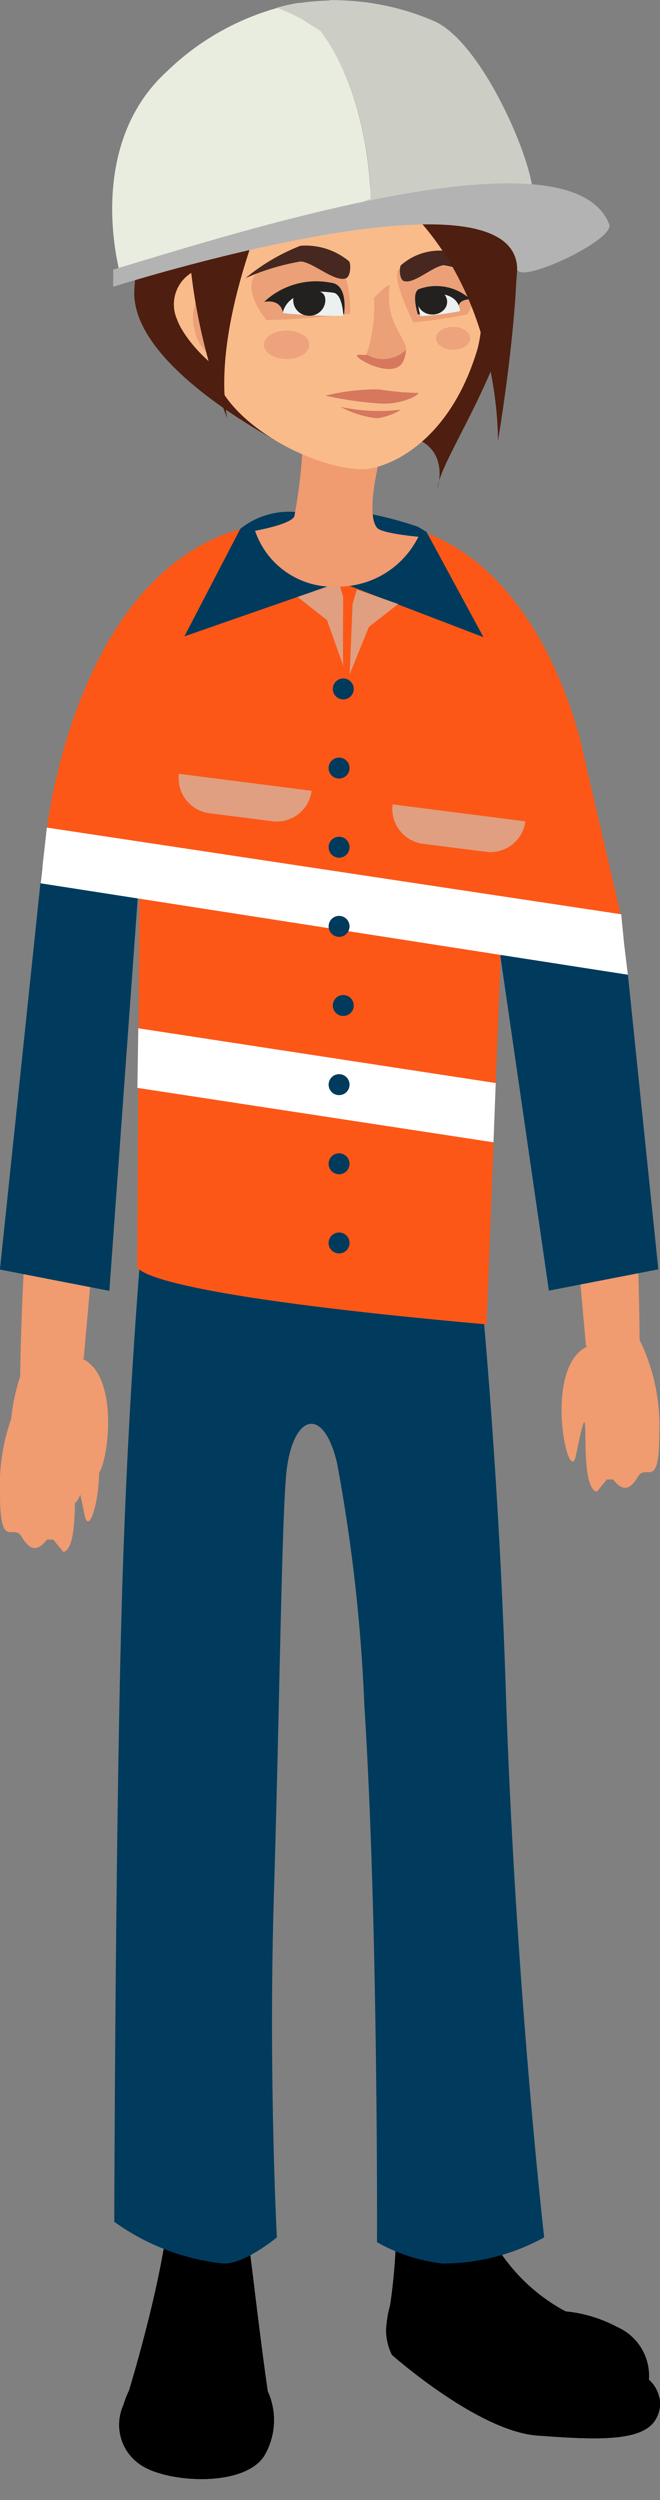 <svg data-name="Group 2738" xmlns="http://www.w3.org/2000/svg" width="15.681" height="59.356"><rect width="100%" height="100%" fill="#808080" stroke="none"/><g data-name="Group 2736"><g data-name="Group 2044" fill="#f19b70" fill-rule="evenodd"><path data-name="Path 4347" d="M13.558 17.871a63.768 63.768 0 011.638 13.942c0 .538-1.274.142-1.274.142l-1.2-13.433z"/><path data-name="Path 4348" d="M14.028 31.938c-1.179.4-.516 3.452-.345 2.62.443-2.156-.01.765.5.857l.235-.289h.149c.221.284.394.264.591-.067s.506.355.506-1.015a4.645 4.645 0 00-.61-2.5s-.94.365-1.026.394z"/></g><path data-name="Path 4349" d="M12.282 20.155l-.429 2.3 1.188 8.188 2.6-.506-.723-7-.364-2.008-1.742-4.828z" fill="#003b5d" fill-rule="evenodd"/><g data-name="Group 2050"><g data-name="Group 2045" fill="#f19b70" fill-rule="evenodd"><path data-name="Path 4350" d="M2.353 18.163A63.78 63.78 0 00.715 32.109c0 .538 1.274.142 1.274.142l1.2-13.433z"/><path data-name="Path 4351" d="M1.883 32.23c1.179.4.516 3.452.345 2.62-.443-2.156.01.765-.5.857l-.235-.289h-.149c-.221.284-.394.264-.591-.067s-.506.355-.506-1.015a4.645 4.645 0 01.61-2.5s.94.365 1.026.394z"/></g><path data-name="Path 4352" d="M9.671 50.303a8.466 8.466 0 00-.259 2.263 13.332 13.332 0 01-.145 2.173 2.716 2.716 0 00-.094.591 1.359 1.359 0 00.138.579s2.038 1.809 3.448 1.915 2.52.154 2.821-.39a.751.751 0 00-.163-.934 1.267 1.267 0 00-.757-1.253 3.275 3.275 0 00-1.212-.367 1.813 1.813 0 01-.116-.061 4.359 4.359 0 01-1.607-1.6 6.142 6.142 0 01-.764-2.061s-.127-.631-.122-.734a.351.351 0 01.107-.2l-.97-.442-.661 1.131z" fill-rule="evenodd"/><path data-name="Path 4353" d="M5.704 51.799s.094.494.327 2.418.333 2.566.333 2.566a1.663 1.663 0 01-.067 1.489c-.433.779-2.25.687-2.916.275a1.141 1.141 0 01-.45-1.443 2.026 2.026 0 01.133-.344s.493-1.611.768-3.06.36-1.961.36-1.961l.756-1.554.756 1.614z" fill-rule="evenodd"/><path data-name="Path 4354" d="M11.164 28.027s.63 5.185.853 12.094c.226 7 .912 13 .912 13a5.009 5.009 0 01-2.417.62 4.115 4.115 0 01-1.555-.506s.031-7.558-.3-12.738a40.119 40.119 0 00-.649-5.758c-.33-1.422-1.1-1.156-1.216.356-.109 1.476-.152 5.565-.284 9.872s.07 8.154.07 8.154-.828.689-1.327.614a5.417 5.417 0 01-2.536-.984s.024-9.8.193-15.162c.17-5.4.559-9.255.559-9.255h4.488l1.94-.7z" fill="#003b5d" fill-rule="evenodd"/><path data-name="Path 4355" d="M9.267 54.739a2.716 2.716 0 00-.094.591 1.359 1.359 0 00.138.579s2.038 1.809 3.448 1.915 2.52.154 2.821-.39a.751.751 0 00-.163-.934 1.267 1.267 0 00-.757-1.253 3.275 3.275 0 00-1.214-.369 1.647 1.647 0 00-.43.745 2.02 2.02 0 00-.163.816 9.315 9.315 0 01-3.586-1.7z" fill-rule="evenodd"/><path data-name="Path 4356" d="M9.176 55.33a1.359 1.359 0 00.138.579s2.038 1.809 3.448 1.915 2.52.154 2.821-.39a.715.715 0 00.085-.515 4.334 4.334 0 01-2.931.291 8.049 8.049 0 01-3.56-1.88z" fill-rule="evenodd"/><path data-name="Path 4357" d="M6.365 56.782a1.664 1.664 0 01-.067 1.489c-.433.779-2.25.687-2.916.275a1.141 1.141 0 01-.45-1.443c.106-.29.128-.336.132-.343a1.894 1.894 0 011.666-1.077 1.754 1.754 0 011.633 1.1z" fill-rule="evenodd"/><path data-name="Path 4358" d="M6.365 56.783a1.663 1.663 0 01-.067 1.489c-.433.779-2.25.687-2.916.275a1.141 1.141 0 01-.45-1.443l.064-.173c-.005.017-.366 1.158 1.586 1.181s1.783-1.329 1.783-1.329z" fill-rule="evenodd"/><path data-name="Path 4360" d="M2.137 19.029A64.766 64.766 0 00.474 33.186c0 .546 1.293.144 1.293.144l1.219-13.64z" fill="#f19b70" fill-rule="evenodd"/><path data-name="Path 4361" d="M1.66 33.316c1.2.4.524 3.505.351 2.661-.449-2.189.01.777-.507.87l-.239-.293h-.151c-.224.288-.4.268-.6-.069S0 36.845 0 35.454a4.718 4.718 0 01.619-2.538s.954.368 1.041.4z" fill="#f19b70" fill-rule="evenodd"/><path data-name="Path 4362" d="M3.357 20.155l-.759 10.493-2.6-.506 1-9.534 1.824-4.3z" fill="#003b5d" fill-rule="evenodd"/><path data-name="Path 4363" d="M1.115 19.679s.7-6.272 4.862-7.185a7.535 7.535 0 011.829-.168 11.8 11.8 0 011.175.089 5.25 5.25 0 01.924.16c3.131 1 3.957 5.326 3.957 5.326l.9 3.877-2.815-.463-.387 10.129c-8.868-.792-8.3-1.413-8.3-1.413l.059-9.99z" fill="#fc5717" fill-rule="evenodd"/><path data-name="Path 4364" d="M10.133 12.628l1.354 2.5-3.374-1.292.388-1.69a9.017 9.017 0 011.425.359" fill="#003b5d"/><path data-name="Path 4365" d="M5.707 12.559l-1.326 2.55 3.674-1.28-.873-1.652a1.847 1.847 0 00-1.475.381" fill="#003b5d"/><path data-name="Path 4366" d="M14.917 23.142l-.089-.735-.069-.7-13.646-2.058-.148 1.323z" fill="#fff"/><path data-name="Path 4367" d="M11.725 27.121l.053-1.407-8.492-1.3-.022 1.415z" fill="#fff"/><path data-name="Rectangle 1044" d="M11.547 20.224l-1.495-.19a.836.836 0 01-.724-.936l3.154.403a.836.836 0 01-.935.723z" fill="#cccec6" opacity=".6" style="mix-blend-mode:multiply;isolation:isolate"/><path data-name="Rectangle 1045" d="M6.47 19.498l-1.495-.19a.836.836 0 01-.724-.936l3.154.403a.836.836 0 01-.935.723z" fill="#cccec6" opacity=".6" style="mix-blend-mode:multiply;isolation:isolate"/><circle data-name="Ellipse 518" cx=".249" cy=".249" transform="translate(7.907 16.108)" fill="#003b5d" r=".249"/><circle data-name="Ellipse 519" cx=".249" cy=".249" transform="translate(7.807 17.987)" fill="#003b5d" r=".249"/><circle data-name="Ellipse 520" cx=".249" cy=".249" transform="translate(7.807 19.866)" fill="#003b5d" r=".249"/><circle data-name="Ellipse 521" cx=".249" cy=".249" transform="translate(7.807 21.745)" fill="#003b5d" r=".249"/><circle data-name="Ellipse 522" cx=".249" cy=".249" transform="translate(7.907 23.624)" fill="#003b5d" r=".249"/><circle data-name="Ellipse 523" cx=".249" cy=".249" transform="translate(7.807 25.503)" fill="#003b5d" r=".249"/><circle data-name="Ellipse 524" cx=".249" cy=".249" transform="translate(7.807 27.382)" fill="#003b5d" r=".249"/><circle data-name="Ellipse 525" cx=".249" cy=".249" transform="translate(7.807 29.262)" fill="#003b5d" r=".249"/><path data-name="Path 4368" d="M8.155 15.808c-.013-.188 0-1.629 0-1.629l-.1-.349-.986.343.7.549z" fill="#cccec6" opacity=".6" style="mix-blend-mode:multiply;isolation:isolate"/><path data-name="Path 4369" d="M8.305 16.018c.013-.188.071-1.673.071-1.673l.1-.349.986.343-.7.548z" fill="#cccec6" opacity=".6" style="mix-blend-mode:multiply;isolation:isolate"/><g data-name="Group 2049" transform="translate(2.665)"><path data-name="Path 4374" d="M4.52 10.699a12.64 12.64 0 01-.191 1.561c-.09.194-.934.342-.934.342a1.957 1.957 0 001.954 1.326 2.131 2.131 0 001.927-1.184s-.87-.076-.982-.212c-.331-.4.186-2.112.186-2.112z" fill="#f19b70" fill-rule="evenodd"/><path data-name="Path 4375" d="M2.401 2.715c-.169.143-1.665.613-1.874 4.159-.115 1.947 3.919 3.879 3.919 3.879 3.985-1.352 3.286.835 3.286.835.079-.917 2.958-4.547 1.459-6.915a13.212 13.212 0 00-1.694-2.215z" fill="#4e1e10"/><path data-name="Path 4376" d="M9.042 4.828c-.267-1.261-4.928-2.242-6.265-2.242" fill="#35211d" fill-rule="evenodd"/><path data-name="Path 4377" d="M3.104 7.087c.174.509.379 1.688-.053 1.825s-1.336-.821-1.51-1.33a.882.882 0 01.467-1.169.931.931 0 011.096.674z" fill="#f9bb8a" fill-rule="evenodd"/><path data-name="Path 4378" d="M2.451 6.913l-.306-.023a1.08 1.08 0 00-.193.917c.109.692.975 1.1 1.147.81s-.648-1.704-.648-1.704z" fill="#eba077" fill-rule="evenodd"/><path data-name="Path 4379" d="M2.271 4.558c0 .47.127 2.762.1 3.921-.032 1.364 2.263 2.642 3.564 2.663.486.008 2.023-.508 2.728-2.8.415-1.347-.249-4.879-.249-4.879s-2.046-1.92-5.856-.082c-.279.136-.287 1.177-.287 1.177z" fill="#f9bb8a"/><path data-name="Path 4380" d="M5.065 9.393a5.242 5.242 0 011.268-.148 6.688 6.688 0 00.888.083c.2-.032-.237.274-.82.255a8.626 8.626 0 01-1.336-.19z" fill="#d6775e" fill-rule="evenodd"/><path data-name="Path 4381" d="M5.429 9.66a4.21 4.21 0 001.388.07c.11-.022-.23.171-.533.2a2.314 2.314 0 01-.855-.27z" fill="#d6775e" fill-rule="evenodd"/><path data-name="Path 4382" d="M3.667 7.599a18.161 18.161 0 001.989-.154s.042-1.132-.444-1.191c-3.016-.363-1.545 1.345-1.545 1.345z" fill="#eba077" fill-rule="evenodd"/><path data-name="Path 4383" d="M8.435 7.462a10.947 10.947 0 01-1.281.191s-.625-1.236-.284-1.285c2.555-.367 1.565 1.094 1.565 1.094z" fill="#eba077" fill-rule="evenodd"/><path data-name="Path 4384" d="M4.058 7.433a11.8 11.8 0 001.45.029s.115-.714-.32-.751a1.809 1.809 0 00-1.577.456c.424-.071.447.266.447.266z" fill="#232120" fill-rule="evenodd"/><path data-name="Path 4385" d="M8.262 7.389a4.514 4.514 0 01-1 .073s-.165-.52.032-.6a1.2 1.2 0 011.214.242s-.379.002-.246.285z" fill="#232120" fill-rule="evenodd"/><path data-name="Path 4386" d="M4.053 7.433a11.973 11.973 0 001.44.064s-.019-.517-.238-.547c-1.13-.159-1.202.483-1.202.483z" fill="#ecf0f1" fill-rule="evenodd"/><path data-name="Path 4387" d="M8.263 7.389a7.272 7.272 0 01-.936.117s-.151-.46.058-.5c.896-.167.878.383.878.383z" fill="#ecf0f1" fill-rule="evenodd"/><path data-name="Path 4388" d="M5.063 7.161a.375.375 0 01-.409.334.37.37 0 01-.352-.39c.016-.2.239-.23.45-.215s.327.071.311.271z" fill="#232120" fill-rule="evenodd"/><ellipse data-name="Ellipse 526" cx=".35" cy=".302" rx=".35" ry=".302" transform="translate(7.259 6.864)" fill="#232120"/><path data-name="Path 4390" d="M5.628 6.203c.054.086.031.354-.064.4-.265.117-.8-.387-1.09-.395a5.593 5.593 0 00-1.305.395 4.758 4.758 0 011.305-.768 1.62 1.62 0 011.154.368z" fill="#472821" fill-rule="evenodd"/><path data-name="Path 4391" d="M6.86 6.298c-.048.08-.027.329.057.368.235.109.709-.359.967-.367a4.808 4.808 0 011.159.367 4.187 4.187 0 00-1.159-.713 1.4 1.4 0 00-1.024.345z" fill="#472821" fill-rule="evenodd"/><ellipse data-name="Ellipse 527" cx=".539" cy=".338" rx=".539" ry=".338" transform="translate(3.606 7.849)" fill="#d6775e" opacity=".34"/><ellipse data-name="Ellipse 528" cx=".405" cy=".272" rx=".405" ry=".272" transform="translate(7.696 7.76)" fill="#d6775e" opacity=".34"/><path data-name="Path 4392" d="M4.301 3.425c5.008 1.375 4.864 7.05 4.864 7.05s.836-4.893.243-5.96C7.971 1.93 5.656 1.1 4.301 2.123c-.267.201-.326 1.213 0 1.302z" fill="#4e1e10" fill-rule="evenodd"/><path data-name="Path 4393" d="M4.301 3.425s-2.029 3.892-1.571 6.5c0 0-1.713-4.235-.458-7.013.388-.859 2.029-.793 2.029-.793z" fill="#4e1e10" fill-rule="evenodd"/><g data-name="Group 2046"><path data-name="Path 4394" d="M6.983 8.306a.7.7 0 01-.047.219c-.169.538-1.159 0-1.118-.087.021-.042.211.019.228-.025a.77.77 0 00.4.112.807.807 0 00.537-.219z" fill="#d6775e"/><path data-name="Path 4395" d="M6.22 7.072s.4-.414.375-.274c-.128.855.4 1.221.388 1.509a.807.807 0 01-.541.219.77.77 0 01-.4-.112 3.541 3.541 0 00.178-1.342z" fill="#eba077"/></g><path data-name="Path 4396" d="M8.97 5.488c-.271-1.28-5-2.277-6.361-2.277" fill="#35211d" fill-rule="evenodd"/><g data-name="Group 2048"><g data-name="Group 2047"><path data-name="Path 4398" d="M7.617.488a5.9 5.9 0 00-3.273-.4c1.8 1.491 1.8 4.634 1.8 4.634l-4.05 1.306.449.048c2.653-.636 6.712-1.539 7.234-1.243.81.455-.748-3.783-2.16-4.345z" fill="#cccec6"/><path data-name="Path 4399" d="M4.344.086a6.15 6.15 0 00-3.042 1.608C-.725 3.542.217 6.652.234 6.645c0 0 .977-.252 2.308-.571l.463-.174 3.137-1.18S6.141 1.577 4.344.086z" fill="#e9eddf"/><path data-name="Path 4400" d="M.023 6.809s9.535-3.027 9.6-.429c.01.4 2.333-.682 2.187-1.055-.918-2.344-8.78.174-11.785 1.076z" fill="#b3b3b3"/></g><path data-name="Path 4401" d="M6.236.086c.273.118.908.391.92.753-.49.1-.943-.351-1.36-.555-.195-.095-.448-.2-.642-.281a6.614 6.614 0 011.082.082" fill="#cccec6" style="mix-blend-mode:multiply;isolation:isolate"/><path data-name="Path 4402" d="M4.806.184c.273.118.908.391.92.753-.49.1-.943-.351-1.36-.555-.195-.095-.254-.116-.448-.2a4.2 4.2 0 01.521-.114 1.348 1.348 0 01.367.114" fill="#cccec6" style="mix-blend-mode:multiply;isolation:isolate"/></g></g></g></g></svg>